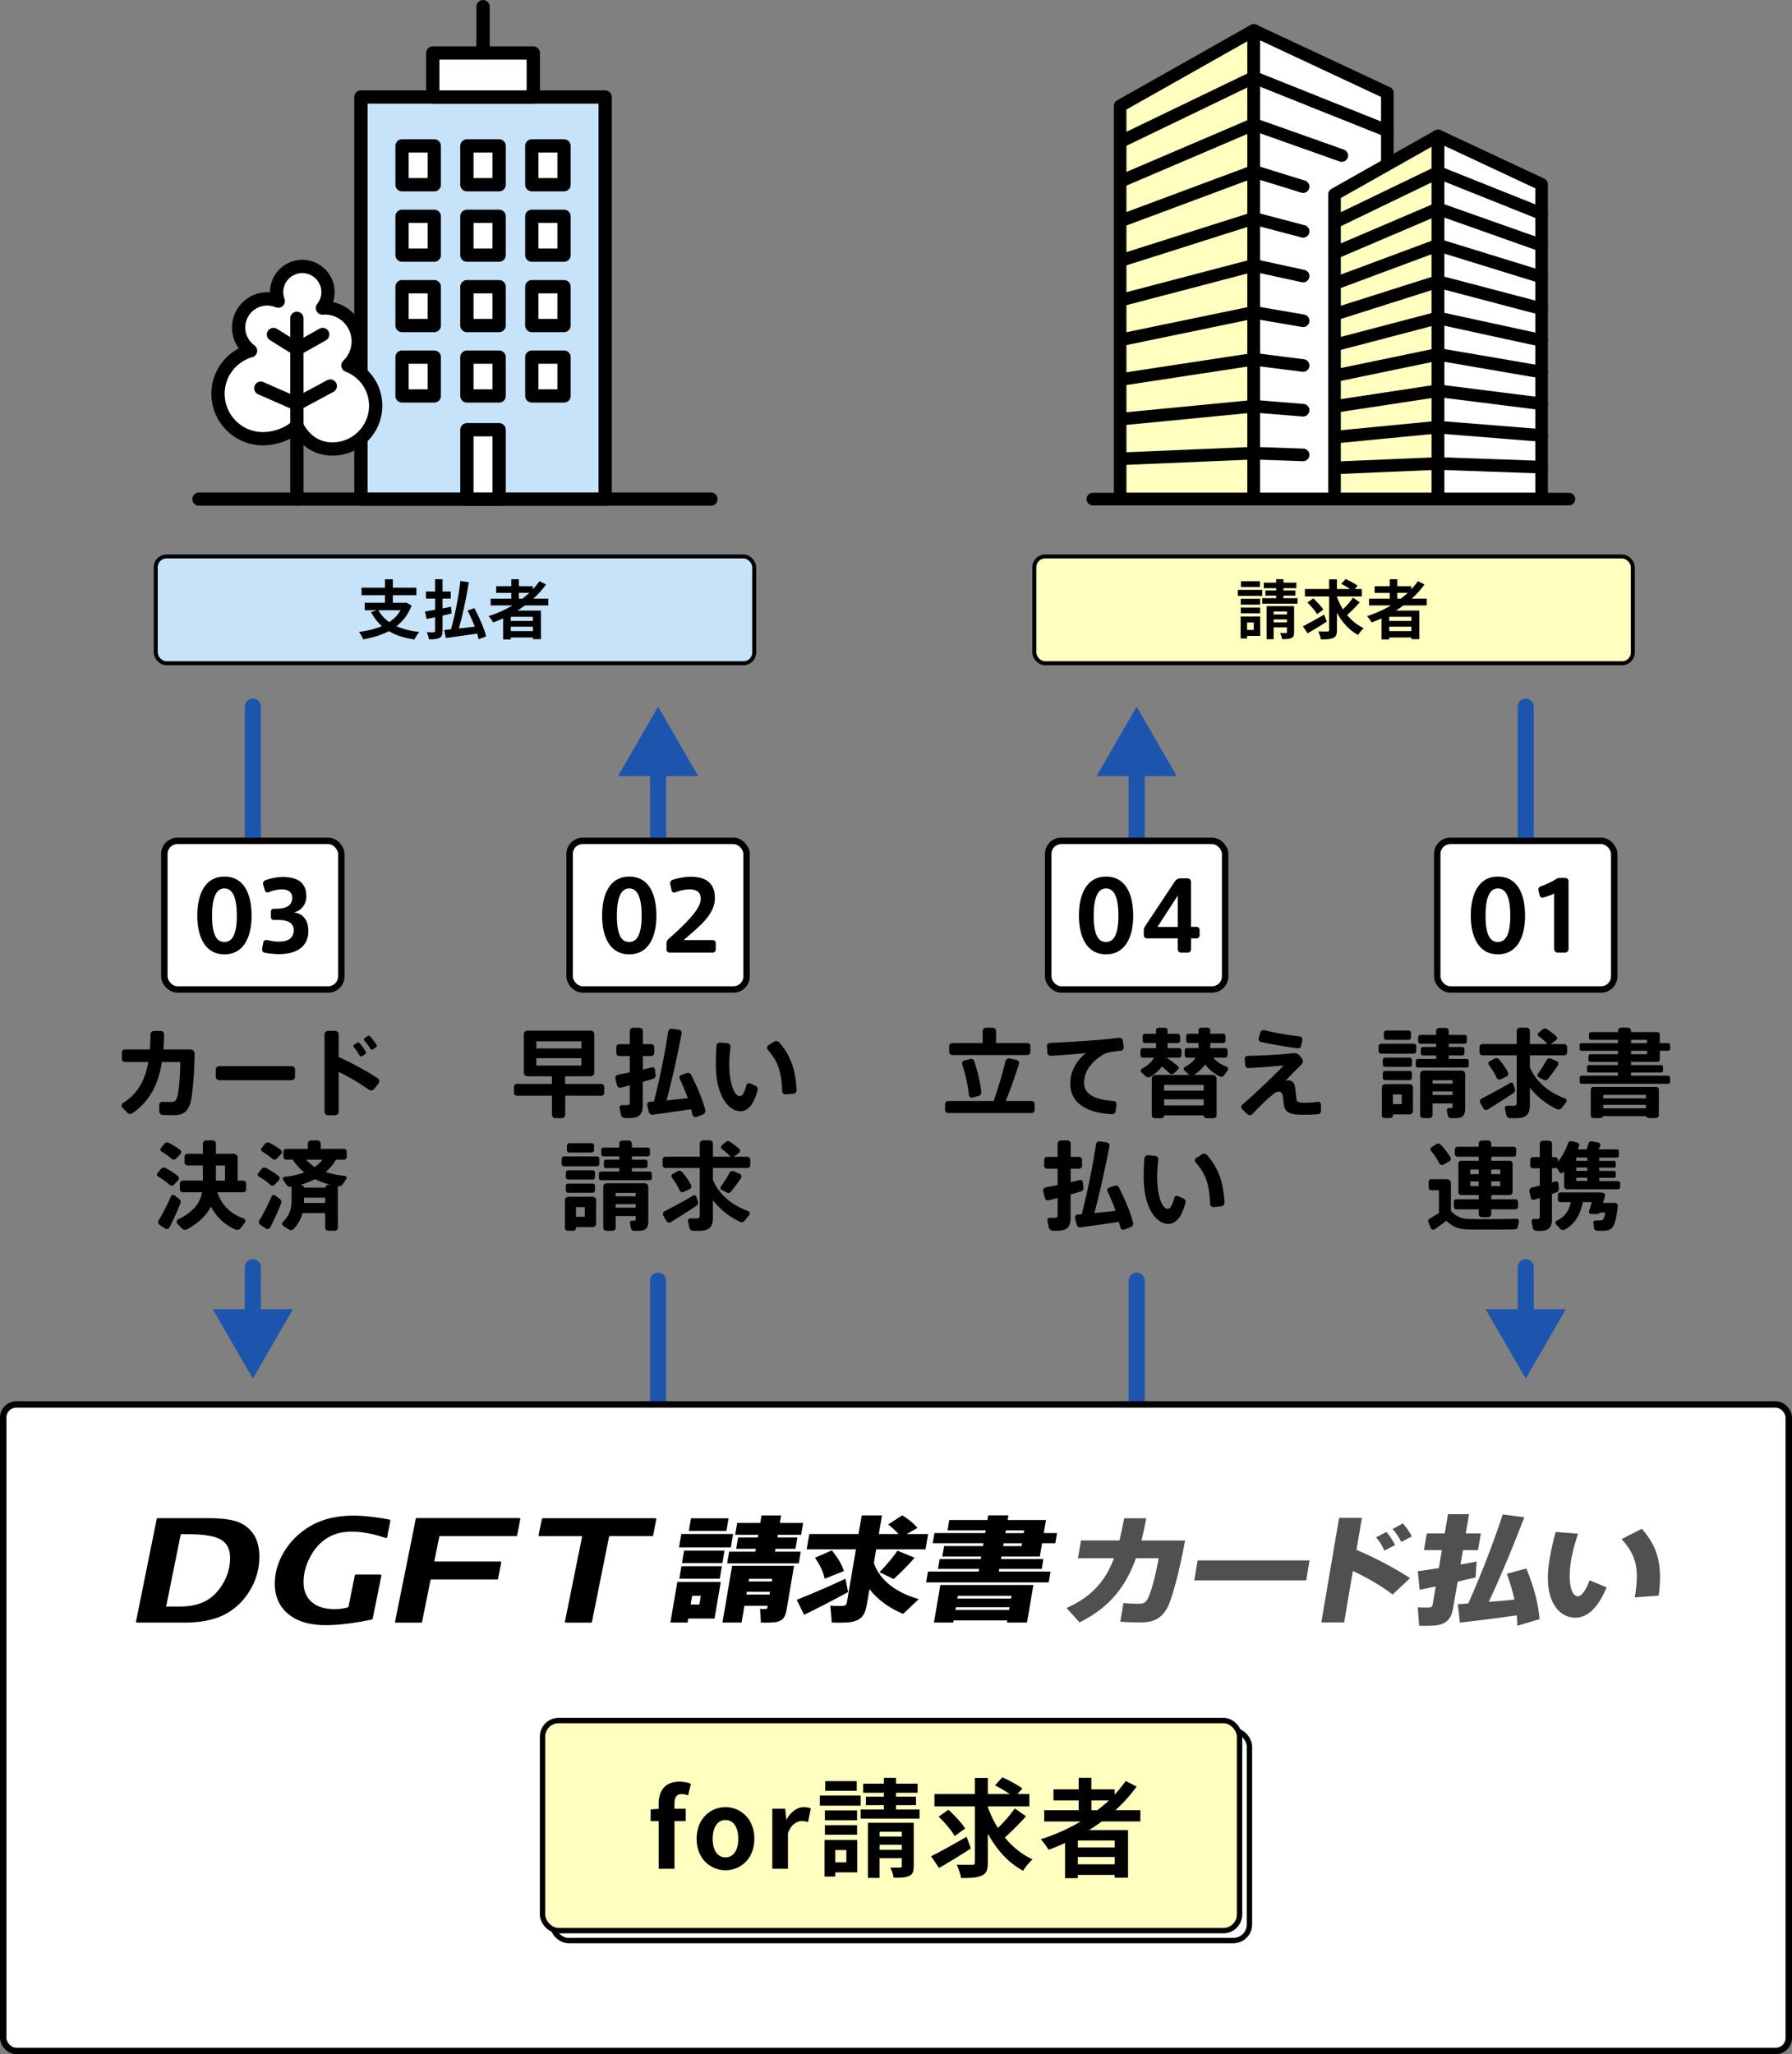 <svg id="_レイヤー_2" data-name="レイヤー 2" xmlns="http://www.w3.org/2000/svg" viewBox="0 0 450.86 516.74"><rect x="0" y="0" width="450.86" height="516.74" fill="#808080" stroke="none"/><defs><style>.cls-1,.cls-10,.cls-2,.cls-3,.cls-4,.cls-9{stroke:#000}.cls-1,.cls-10,.cls-12,.cls-2,.cls-3,.cls-4,.cls-9{stroke-linecap:round}.cls-1,.cls-10,.cls-2,.cls-3,.cls-4,.cls-9{stroke-linejoin:round}.cls-1,.cls-12,.cls-4{fill:none}.cls-1,.cls-10{stroke-width:3.34px}.cls-2,.cls-3,.cls-4{stroke-width:3.17px}.cls-10,.cls-2,.cls-9{fill:#fff}.cls-3{fill:#ffffc0}.cls-13{fill:#1d55ae}.cls-12{stroke-miterlimit:10;stroke:#1d55ae;stroke-width:4.05px}.cls-9{stroke-width:1.62px}</style></defs><g id="_要素" data-name="要素"><rect x="260.23" y="139.98" width="150.58" height="26.86" rx="2.7" ry="2.7" style="stroke-miterlimit:10;fill:#ffffc0;stroke:#000"/><path d="M317.58 149.9h-6.15v-1.52h6.15v1.52Zm-.52 10.07h-3.3v.63h-1.62v-5.52h4.92v4.89Zm-.02-7.87h-4.86v-1.47h4.86v1.47Zm-4.86.74h4.86v1.44h-4.86v-1.44Zm4.81-5.18h-4.76v-1.46h4.76v1.46Zm-3.24 8.94v1.86h1.67v-1.86h-1.67Zm12.71-6.12v1.38h-8.89v-1.38h3.51v-.65h-2.72v-1.3h2.72v-.58h-3.12v-1.38h3.12v-.87h1.83v.87h3.25v1.38h-3.25v.58h3.01v1.3h-3.01v.65h3.54Zm-.87 8.55c0 .81-.15 1.23-.7 1.47-.53.26-1.29.28-2.33.28-.06-.47-.29-1.12-.5-1.54.6.02 1.26.02 1.47 0 .21 0 .26-.06.26-.24v-1.18h-3.35v2.98h-1.76v-8.32h6.91v6.56Zm-5.15-5.2v.73h3.35v-.73h-3.35Zm3.35 2.74v-.76h-3.35v.76h3.35Zm10.02-.21c-1.6 1.04-3.4 2.14-4.81 2.95l-1.2-1.76c1.34-.66 3.43-1.83 5.36-2.95l.65 1.76Zm8.31-4.86a37.24 37.24 0 0 1-3.19 3.21c1.15 1.41 2.56 2.56 4.19 3.3-.47.39-1.1 1.17-1.42 1.72-2.27-1.21-4.02-3.19-5.33-5.6v4.34c0 1.13-.21 1.67-.89 1.98-.68.34-1.72.4-3.16.39-.08-.55-.37-1.46-.66-2.02.99.05 2.01.03 2.33.03s.42-.1.42-.39v-8.43h-6.1v-1.86h6.1v-2.43h1.96v2.43h3.3c-.66-.45-1.54-.96-2.23-1.31l1.12-1.21c.97.45 2.33 1.17 3.01 1.68l-.74.84h1.8v1.86h-6.25v.16c.39 1.08.91 2.12 1.5 3.09.91-.87 1.91-2.01 2.54-2.95l1.7 1.18Zm-10.75 3c-.45-.81-1.54-2.07-2.43-2.93l1.47-1.04c.91.83 2.02 1.99 2.53 2.83l-1.57 1.13Zm21.76-2.21c-.63.45-1.25.87-1.91 1.3h5.88v7.19h-2.01v-.42h-5.57v.49h-1.93v-5.29c-.81.36-1.65.71-2.48 1.02-.24-.42-.81-1.2-1.18-1.59 2.12-.66 4.16-1.59 6.02-2.69h-5.5v-1.7h5.2v-1.47h-3.8v-1.67h3.8v-1.75h1.91v1.75h3.51v.79c.62-.66 1.17-1.34 1.67-2.06l1.65.84c-.92 1.28-2.01 2.48-3.19 3.56h3.76v1.7h-5.83Zm1.96 2.87h-5.57v1.04h5.57v-1.04Zm0 3.59v-1.1h-5.57v1.1h5.57Zm-3.53-8.16h.89c.62-.47 1.2-.96 1.75-1.47h-2.64v1.47Z"/><path class="cls-12" d="M285.98 227.09v-34.81"/><path class="cls-13" d="m296.07 195.24-10.09-17.48-10.09 17.48h20.18z"/><path class="cls-12" d="M285.98 371.64v-49.48"/><path d="M260.31 277.71v1.53c0 .41-.34.75-.75.75h-21.01c-.41 0-.78-.34-.78-.75v-1.53c0-.41.36-.75.78-.75h11.44c1.21-3.45 2.33-7.21 2.99-10.03.12-.49.56-.78 1.04-.68l1.72.39c.46.1.75.58.61 1.04-.88 2.79-2.04 6.12-3.3 9.28h6.51c.41 0 .75.34.75.75Zm-21.5-13.07v-1.51c0-.41.34-.75.75-.75h7.68v-3.01c0-.46.36-.85.83-.85h1.68c.46 0 .85.39.85.85v3.01h7.89c.41 0 .75.34.75.75v1.51c0 .41-.34.75-.75.75h-18.92c-.41 0-.75-.34-.75-.75Zm6.29 2.28c.92 2.7 1.53 5.49 1.8 7.77.05.46-.22.87-.68 1l-1.58.41c-.41.1-.83-.17-.87-.61-.24-2.33-.83-5.17-1.68-7.75-.12-.39.1-.83.51-.95l1.51-.41c.41-.12.85.12 1 .53Zm36.85-2.6c-1.09.1-2.4.29-3.08.44-.44.1-1.41.53-1.82.83-2.79 1.87-4.3 4.18-4.3 6.83 0 2.48 2.04 4.15 7.43 4.54.46.02.78.44.73.9l-.22 1.65c-.05.46-.46.8-.92.78-6.68-.39-10.49-2.96-10.49-7.73 0-2.94 1.41-5.59 3.91-7.65-2.21.22-5.93.51-8.79.68a.836.836 0 0 1-.88-.78l-.12-1.63a.8.8 0 0 1 .75-.83c3.5-.15 9.18-.51 11.54-.7 1.85-.15 4.08-.39 5.85-.58.49-.05.9.27.97.75l.22 1.55c.05.49-.29.9-.78.95Zm7.48 6.54c-.36.24-.87.17-1.19-.12l-1.09-1.02c-.27-.24-.19-.7.12-.87 1.6-.85 2.53-1.77 3.06-2.79h-2.77c-.34 0-.61-.27-.61-.61v-1.19c0-.34.27-.61.61-.61h3.3v-1.26h-2.75c-.32 0-.61-.27-.61-.58v-1.19c0-.32.29-.58.61-.58h2.75v-.9c0-.34.34-.61.73-.61h1.46c.39 0 .7.27.7.61v.9h2.55c.32 0 .61.27.61.58v1.19c0 .32-.29.58-.61.58h-2.55v1.26h2.89c.34 0 .61.27.61.61v1.19c0 .34-.27.61-.61.61h-3.13c1.09.75 2.04 1.43 2.84 2.11.29.24.27.68 0 .92l-1.04.92c-.29.27-.75.24-1.04-.02-.58-.56-1.21-1.12-1.94-1.7-.66.9-1.6 1.77-2.89 2.58Zm19.46-1.63-.9 1.24c-.27.36-.73.49-1.12.29-1.43-.7-2.7-1.7-3.67-3.01-.63.95-1.53 1.82-2.82 2.65h4.76c.51 0 .95.44.95.95v9.26c0 .36-.39.68-.83.68h-1.63c-.44 0-.8-.32-.8-.68v-.05h-9.94v.07c0 .36-.34.66-.78.66h-1.55c-.44 0-.78-.29-.78-.66v-9.28c0-.51.41-.95.92-.95h8.53l-1.24-1.12c-.27-.24-.22-.7.12-.87 1.34-.73 2.16-1.51 2.7-2.36h-2.16c-.34 0-.58-.27-.58-.61v-1.19c0-.34.24-.61.58-.61h2.89v-1.26h-2.53c-.32 0-.58-.27-.58-.58v-1.19c0-.32.27-.58.58-.58h2.53v-.9c0-.34.34-.61.75-.61h1.46c.41 0 .75.27.75.61v.9h3.25c.32 0 .58.27.58.58v1.19c0 .32-.27.58-.58.58h-3.25v.92c0 .12-.02.22-.02.34h3.76c.34 0 .61.27.61.61v1.19c0 .34-.27.61-.61.61h-2.99c.85 1.04 2.06 1.8 3.35 2.28.36.12.49.58.27.9Zm-6.05 3.67h-9.94v1.46h9.94v-1.46Zm0 5.17v-1.53h-9.94v1.53h9.94Zm29.51-.24v1.63c0 .44-.34.8-.78.83-1.34.1-2.6.12-3.91.12-3.01 0-4.23-.56-4.57-2.16-.15-.7-.22-1.77-.39-2.75-.1-.58-.51-.9-.85-.9-.46 0-.9.17-1.51.63l-1.29 1.09c-.9.83-2.72 2.65-3.98 3.94-.34.34-.9.34-1.24 0l-1.29-1.21a.783.783 0 0 1 .02-1.17c3.28-2.79 8.31-7.65 10.4-9.86-2.19.19-5.64.51-8.82.66-.44.02-.8-.29-.83-.73l-.15-1.55c-.02-.41.32-.8.73-.8 3.4-.05 8.45-.32 11.51-.68.63-.07 1.24.19 1.63.68l.54.66c.36.44.32 1.09-.1 1.48-1.38 1.34-2.84 2.89-4.03 4.13.19-.07.46-.1.66-.1.75 0 1.38.34 1.63 1.26.19.75.29 2.02.39 2.99.12 1.31.44 1.38 2.48 1.38.85 0 1.9-.07 2.96-.24.41-.07.78.27.78.68Zm-15.67-16.66.44-1.48c.12-.41.56-.68.97-.56 2.43.66 5.9 1.24 8.96 1.6.41.05.68.44.61.85l-.27 1.46c-.07.41-.46.7-.88.66-3.18-.41-6.68-1.02-9.28-1.6-.41-.1-.68-.51-.56-.92Zm-44.75 38.56-2.57.75v5.71c0 2.6-.95 3.4-3.5 3.4h-.97c-.49 0-.92-.34-1.02-.83l-.34-1.63c-.1-.41.24-.83.66-.8.32 0 .66.02.95.02.73 0 .95-.15.95-.7v-4.28l-2.21.56c-.44.12-.9-.15-1-.61l-.41-1.63c-.1-.44.17-.9.63-1l2.99-.58V294h-2.65c-.41 0-.73-.34-.73-.75v-1.51c0-.41.32-.73.73-.73h2.65v-3.3c0-.46.37-.83.83-.83h1.63c.46 0 .83.36.83.83v3.3h2.11c.41 0 .75.32.75.73v1.51c0 .41-.34.75-.75.75h-2.11v3.4l2.31-.56c.36-.1.73.19.75.56l.15 1.41c.05.41-.24.78-.63.9Zm12.56 8.96-1.63.61c-.44.17-.9-.12-1-.56l-.34-1.38c-2.96.46-6.9 1.02-9.62 1.38-.49.07-.9-.24-1.02-.7l-.41-1.63a.74.74 0 0 1 .66-.9l1.04-.07c1.53-6 2.87-12.78 3.57-17.56.07-.49.49-.83.97-.75l1.72.24c.46.07.8.51.7.97-.95 5-2.28 11.1-3.79 16.81l5.34-.56c-.56-1.58-1.24-3.21-2.04-4.91-.17-.36 0-.8.39-.92l1.43-.49c.41-.15.88.07 1.07.46 1.65 3.26 2.84 6.15 3.55 8.82.12.49-.15.97-.61 1.14Zm13.77-6.14c-.95 3.64-2.43 5.32-4.32 5.32-2.87 0-6.19-3.69-6.19-11.81 0-1.43.05-2.99.17-4.66.05-.49.46-.85.95-.8l1.77.15c.49.05.83.49.78.97-.17 1.53-.29 2.96-.29 4.28 0 5.1 1.36 8.09 2.67 8.09.63 0 1.24-1.07 1.65-2.79.1-.39.51-.61.87-.44l1.43.63a.9.9 0 0 1 .51 1.07Zm8.94.92-1.82.17a.867.867 0 0 1-.95-.85c-.12-4.69-1.04-7.51-3.62-10.4a.73.73 0 0 1 .15-1.09l1.43-.92c.41-.27.97-.19 1.29.17 3.04 3.47 4.11 7.07 4.4 11.93.02.51-.36.95-.87 1Z"/><rect class="cls-9" x="263.72" y="211.52" width="44.52" height="37.38" rx="3.29" ry="3.29"/><path d="M285.11 230.34c0 5.15-1.85 9.72-6.83 9.72s-6.83-4.57-6.83-9.74 1.82-9.81 6.83-9.81 6.83 4.54 6.83 9.84Zm-3.72-.02c0-5.25-1.38-6.83-3.11-6.83s-3.11 1.58-3.11 6.85 1.36 6.61 3.11 6.61 3.11-1.48 3.11-6.63Zm20.43 3.57v1.43c0 .39-.34.73-.73.73h-1.43v2.75c0 .46-.36.83-.83.83h-1.68c-.46 0-.83-.36-.83-.83v-2.75h-7.75c-.44 0-.8-.36-.8-.8v-1.29c0-.32.1-.61.27-.87l7.58-11.42c.32-.46.8-.73 1.36-.73h1.77c.49 0 .9.39.9.87v11.34h1.43c.39 0 .73.34.73.73Zm-5.49-8.62-5.12 7.9h5.12v-7.9Z"/><path class="cls-12" d="M165.57 227.09v-34.81"/><path class="cls-13" d="m175.67 195.24-10.1-17.48-10.09 17.48h20.19z"/><path class="cls-12" d="M165.57 371.64v-49.48"/><path d="M152.02 273.41v1.48c0 .41-.32.75-.73.75h-9.08v4.79c0 .46-.37.85-.83.85h-1.68c-.46 0-.83-.39-.83-.85v-4.79h-8.82c-.41 0-.75-.34-.75-.75v-1.48c0-.41.34-.75.75-.75h8.82v-1.92h-6.17c-.51 0-.92-.41-.92-.92v-9.64c0-.51.41-.92.92-.92h15.91c.51 0 .92.41.92.92v9.64c0 .51-.41.92-.92.92h-6.41v1.92h9.08c.41 0 .73.34.73.75Zm-17.08-9.67h11.32v-1.8h-11.32v1.8Zm11.32 4.3v-1.85h-11.32v1.85h11.32Zm18.03 3.35-2.57.75v5.71c0 2.6-.95 3.4-3.5 3.4h-.97c-.49 0-.92-.34-1.02-.83l-.34-1.63c-.1-.41.24-.83.66-.8.32 0 .66.02.95.02.73 0 .95-.15.95-.7v-4.28l-2.21.56c-.44.12-.9-.15-1-.61l-.41-1.63c-.1-.44.17-.9.63-1l2.99-.58v-4.11h-2.65c-.41 0-.73-.34-.73-.75v-1.51c0-.41.32-.73.73-.73h2.65v-3.3c0-.46.37-.83.83-.83h1.63c.46 0 .83.36.83.83v3.3h2.11c.41 0 .75.32.75.73v1.51c0 .41-.34.75-.75.75h-2.11v3.4l2.31-.56c.36-.1.73.19.75.56l.15 1.41c.05.41-.24.78-.63.9Zm12.56 8.96-1.63.61c-.44.17-.9-.12-1-.56l-.34-1.38c-2.96.46-6.9 1.02-9.62 1.38-.49.07-.9-.24-1.02-.7l-.41-1.63a.74.74 0 0 1 .66-.9l1.04-.07c1.53-6 2.87-12.78 3.57-17.56.07-.49.49-.83.97-.75l1.72.24c.46.07.8.51.7.97-.95 5-2.28 11.1-3.79 16.81l5.34-.56c-.56-1.58-1.24-3.21-2.04-4.91-.17-.36 0-.8.39-.92l1.43-.49c.41-.15.88.07 1.07.46 1.65 3.26 2.84 6.15 3.55 8.82.12.49-.15.97-.61 1.14Zm13.76-6.14c-.95 3.64-2.43 5.32-4.32 5.32-2.87 0-6.19-3.69-6.19-11.81 0-1.43.05-2.99.17-4.66.05-.49.46-.85.95-.8l1.77.15c.49.05.83.49.78.97-.17 1.53-.29 2.96-.29 4.28 0 5.1 1.36 8.09 2.67 8.09.63 0 1.24-1.07 1.65-2.79.1-.39.51-.61.87-.44l1.43.63a.9.9 0 0 1 .51 1.07Zm8.94.92-1.82.17a.867.867 0 0 1-.95-.85c-.12-4.69-1.04-7.51-3.62-10.4a.73.73 0 0 1 .15-1.09l1.43-.92c.41-.27.97-.19 1.29.17 3.04 3.47 4.11 7.07 4.4 11.93.02.51-.36.95-.87 1Zm-48.75 17.63c0 .34-.29.63-.63.63h-8.23a.64.64 0 0 1-.63-.63v-1.24c0-.34.29-.63.63-.63h8.23c.34 0 .63.29.63.63v1.24Zm-.83 9.16v5.88c0 .49-.36.87-.85.87h-4.2v.34c0 .32-.32.58-.7.58h-1.38c-.39 0-.7-.27-.7-.58v-7.09c0-.49.39-.87.87-.87h6.12c.49 0 .85.39.85.87Zm-7.6-5.78v-1.17c0-.32.27-.58.58-.58h6.17c.32 0 .58.27.58.58v1.17c0 .32-.27.58-.58.58h-6.17c-.32 0-.58-.27-.58-.58Zm0 2.16c0-.32.27-.58.58-.58h6.17c.32 0 .58.27.58.58v1.17c0 .32-.27.58-.58.58h-6.17c-.32 0-.58-.27-.58-.58v-1.17Zm.27-8.96v-1.19c0-.32.27-.58.58-.58h5.66c.32 0 .58.27.58.58v1.19c0 .32-.27.58-.58.58h-5.66c-.32 0-.58-.27-.58-.58Zm4.49 14.31h-2.21v2.43h2.21v-2.43Zm16.88-8.41v1.12c0 .29-.24.53-.53.53h-12.27c-.29 0-.53-.24-.53-.53v-1.12c0-.29.24-.53.53-.53h4.59v-.87h-3.33c-.29 0-.54-.24-.54-.53v-1.07c0-.29.24-.53.54-.53h3.33v-.83h-3.96c-.32 0-.56-.24-.56-.56v-1.09c0-.32.24-.56.56-.56h3.96v-.97c0-.44.34-.8.78-.8h1.6c.44 0 .8.36.8.8v.97h3.98c.32 0 .56.24.56.56v1.09c0 .32-.24.56-.56.56h-3.98v.83h3.38c.29 0 .56.24.56.53v1.07c0 .29-.27.53-.56.53h-3.38v.87h4.49c.29 0 .53.24.53.53Zm-.9 3.3v8.48c0 2.06-.63 2.6-2.77 2.6h-.85c-.36 0-.68-.29-.75-.66l-.24-1.26c-.07-.32.17-.63.51-.63h.46c.36 0 .46-.07.46-.34v-.83h-5.03v2.92c0 .44-.34.78-.78.78h-1.55c-.44 0-.8-.34-.8-.78v-10.28c0-.51.41-.9.92-.9h9.5a.9.9 0 0 1 .92.9Zm-8.21 1.53v.87h5.03v-.87h-5.03Zm5.03 3.72v-.9h-5.03v.9h5.03Zm28.09-9.98h-8.65v3.01c1.63 3.81 4.93 6.41 8.82 7.82.41.15.56.66.29 1l-1.07 1.38c-.32.41-.85.51-1.31.29-2.6-1.24-4.91-3.04-6.73-5.39v4.25c0 2.65-1 3.45-3.67 3.45h-1.29c-.46 0-.88-.34-.97-.8l-.34-1.58c-.1-.39.22-.78.63-.75.41.02.85.02 1.24.02.85 0 1.09-.15 1.09-.8v-11.9h-8.62c-.39 0-.73-.32-.73-.7v-1.41c0-.39.34-.73.73-.73h8.62v-3.28c0-.46.36-.83.83-.83h1.65c.46 0 .83.36.83.83v3.28h4.57c-.12-.05-.22-.1-.32-.19a14.2 14.2 0 0 0-2.04-1.8.526.526 0 0 1-.02-.83l1.02-.87c.29-.27.73-.29 1.07-.07.92.61 1.7 1.21 2.36 1.82.29.27.27.73-.05.95l-1.21.9-.19.1h3.47c.39 0 .73.34.73.73v1.41c0 .39-.34.7-.73.7Zm-12.75 9.47c-2.02 1.36-4.64 3.01-6.49 4.15-.37.22-.88.12-1.09-.27l-.8-1.38c-.22-.39-.1-.87.29-1.07 1.99-1.02 5.03-2.65 7.26-3.98.29-.17.66-.02.75.29l.41 1.26c.12.36-.02.78-.34 1Zm-4.28-3.84c-.46-1.04-1.12-2.14-1.94-3.23-.22-.29-.15-.7.19-.9l1.26-.7c.36-.19.83-.12 1.09.19.97 1.12 1.72 2.21 2.26 3.26.2.39.05.87-.34 1.07l-1.48.7c-.39.19-.88.02-1.04-.39Zm15.16-4.15c.39.17.53.66.29 1.02-.71 1.07-1.58 2.28-2.53 3.45-.27.32-.68.41-1.04.22l-1.26-.63c-.32-.17-.44-.58-.22-.87.83-1.17 1.6-2.43 2.16-3.45a.86.86 0 0 1 1.12-.39l1.48.66Z"/><rect class="cls-9" x="143.31" y="211.52" width="44.52" height="37.38" rx="3.29" ry="3.29"/><path d="M165.15 230.34c0 5.15-1.85 9.72-6.83 9.72s-6.83-4.57-6.83-9.74 1.82-9.81 6.83-9.81 6.83 4.54 6.83 9.84Zm-3.72-.02c0-5.25-1.38-6.83-3.11-6.83s-3.11 1.58-3.11 6.85 1.36 6.61 3.11 6.61 3.11-1.48 3.11-6.63Zm18.65 6.95v1.58c0 .44-.34.78-.78.78h-10.81c-.44 0-.8-.34-.8-.78v-1.48c0-.46.19-.9.53-1.19 6.83-5.98 8.09-8.48 8.09-10.13s-1.14-2.33-2.72-2.33c-1.24 0-2.55.29-3.69.75a.671.671 0 0 1-.92-.49l-.36-1.58a.92.92 0 0 1 .58-1.07c1.34-.46 3.11-.78 4.64-.78 2.99 0 6.02 1 6.02 5.34s-4.2 7.34-7.85 10.59h7.29c.44 0 .78.34.78.78Z"/><path class="cls-3" d="M281.82 26.63v98.92h33.62V7.65l-33.62 18.98z"/><path class="cls-2" d="M349.05 121.92V23.38L315.44 7.65v117.9h33.62l-.01-3.63z"/><path class="cls-4" d="m281.82 115.42 33.62-1.42 12.42.43m-46.04-8.98 33.62-3.26 12.42 1m-46.04-7.7 33.62-5.12 12.42 1.57m-46.04-6.42 33.62-6.96 12.42 2.13m-46.04-5.14 33.62-8.81 12.42 2.7m-46.04-3.85 33.62-10.67 12.42 3.27m-46.04-2.57 33.62-12.52 12.42 3.84m-46.04-1.29 33.62-14.37 22.15 7.85"/><path class="cls-4" d="m281.82 35.68 33.62-16.21 33.61 13.43"/><path class="cls-3" d="M335.76 48.89v76.66h26.05V34.18l-26.05 14.71z"/><path class="cls-2" d="M361.81 34.18v91.37h26.05V46.37l-26.05-12.19z"/><path class="cls-4" d="m335.76 117.7 26.05-1.11 26.05.92m-52.1-7.54 26.05-2.52 26.05 2.09m-52.1-7.29 26.05-3.96 26.05 3.28m-52.1-7.04 26.05-5.4 26.05 4.47m-52.1-6.8 26.05-6.83 26.05 5.66m-52.1-6.55 26.05-8.27 26.05 6.85m-52.1-6.31 26.05-9.7 26.05 8.04"/><path class="cls-4" d="m335.76 63.63 26.05-11.13 26.05 9.22"/><path class="cls-4" d="m335.76 55.91 26.05-12.57 26.05 10.41m-112.91 71.8h119.78"/><rect x="39.18" y="139.98" width="150.58" height="26.86" rx="2.7" ry="2.7" style="fill:#c6e3f9;stroke-miterlimit:10;stroke:#000"/><path d="M103.55 152.31c-.81 2.22-2.14 3.92-3.8 5.21 1.6.73 3.51 1.21 5.75 1.46-.4.45-.96 1.31-1.23 1.88-2.57-.37-4.71-1.05-6.44-2.09-1.89 1-4.1 1.65-6.46 2.06-.18-.52-.68-1.42-1.05-1.86 2.12-.28 4.08-.74 5.75-1.47-1.08-.96-1.97-2.12-2.72-3.5l1.42-.49h-3v-1.89h5.08v-1.88h-5.89v-1.91h5.89v-2.1h1.99v2.1h5.92v1.91h-5.92v1.88h3.03l.34-.06 1.34.76Zm-8.34 1.2c.65 1.18 1.55 2.17 2.72 2.98 1.18-.78 2.15-1.75 2.85-2.98h-5.57Zm16.13 1.33v3.87c0 .99-.19 1.46-.76 1.76-.57.29-1.42.36-2.66.36-.06-.5-.31-1.3-.55-1.81.73.03 1.52.03 1.75.03.24-.02.34-.1.34-.36v-3.43c-.76.16-1.47.32-2.12.45l-.41-1.89c.71-.1 1.57-.26 2.53-.42v-2.83h-2.28v-1.78h2.28v-3.08h1.88v3.08h2.07v1.78h-2.07v2.48c.71-.15 1.42-.28 2.14-.42l.13 1.7-2.27.52Zm9.07 5.97c-.08-.42-.21-.91-.36-1.42-2.8.42-5.73.79-7.87 1.1l-.42-2.01c.5-.05 1.07-.1 1.7-.16.96-3.37 1.94-8.27 2.38-12.19l2.1.34c-.6 3.89-1.55 8.35-2.49 11.62 1.28-.13 2.64-.29 4-.45-.52-1.38-1.17-2.82-1.8-4.06l1.7-.6c1.23 2.27 2.51 5.2 2.96 7.12l-1.91.71Zm11.71-8.52c-.63.45-1.25.87-1.91 1.3h5.88v7.19h-2.01v-.42h-5.57v.49h-1.93v-5.29c-.81.36-1.65.71-2.48 1.02-.24-.42-.81-1.2-1.18-1.59 2.12-.66 4.16-1.59 6.02-2.69h-5.5v-1.7h5.2v-1.47h-3.8v-1.67h3.8v-1.75h1.91v1.75h3.51v.79c.62-.66 1.17-1.34 1.67-2.06l1.65.84c-.92 1.28-2.01 2.48-3.19 3.56h3.76v1.7h-5.83Zm1.96 2.87h-5.57v1.04h5.57v-1.04Zm0 3.59v-1.1h-5.57v1.1h5.57Zm-3.53-8.16h.89c.62-.47 1.2-.96 1.75-1.47h-2.64v1.47Z"/><path class="cls-12" d="M383.87 318.78v13.51"/><path class="cls-13" d="m373.77 329.33 10.1 17.48 10.09-17.48h-20.19z"/><path class="cls-12" d="M383.87 226.66v-48.9"/><path d="M356.33 264.42c0 .34-.29.63-.63.63h-8.23a.64.64 0 0 1-.63-.63v-1.24c0-.34.29-.63.63-.63h8.23c.34 0 .63.29.63.63v1.24Zm-.83 9.16v5.88c0 .49-.36.87-.85.87h-4.2v.34c0 .32-.32.58-.7.58h-1.38c-.39 0-.7-.27-.7-.58v-7.09c0-.49.39-.87.87-.87h6.12c.49 0 .85.39.85.87Zm-7.6-5.78v-1.17c0-.32.27-.58.58-.58h6.17c.32 0 .58.27.58.58v1.17c0 .32-.27.58-.58.58h-6.17c-.32 0-.58-.27-.58-.58Zm0 2.16c0-.32.27-.58.58-.58h6.17c.32 0 .58.27.58.58v1.17c0 .32-.27.58-.58.58h-6.17c-.32 0-.58-.27-.58-.58v-1.17Zm.27-8.96v-1.19c0-.32.27-.58.58-.58h5.66c.32 0 .58.27.58.58V261c0 .32-.27.58-.58.58h-5.66c-.32 0-.58-.27-.58-.58Zm4.49 14.31h-2.21v2.43h2.21v-2.43Zm16.88-8.41v1.12c0 .29-.24.53-.53.53h-12.27c-.29 0-.53-.24-.53-.53v-1.12c0-.29.24-.53.53-.53h4.59v-.87H358c-.29 0-.53-.24-.53-.53v-1.07c0-.29.24-.53.53-.53h3.33v-.83h-3.96c-.32 0-.56-.24-.56-.56v-1.09c0-.32.24-.56.56-.56h3.96v-.97c0-.44.34-.8.78-.8h1.6c.44 0 .8.36.8.8v.97h3.98c.32 0 .56.24.56.56v1.09c0 .32-.24.56-.56.56h-3.98v.83h3.38c.29 0 .56.24.56.53v1.07c0 .29-.27.53-.56.53h-3.38v.87H369c.29 0 .53.24.53.53Zm-.9 3.3v8.48c0 2.06-.63 2.6-2.77 2.6h-.85c-.36 0-.68-.29-.75-.66l-.24-1.26c-.07-.32.17-.63.51-.63h.46c.37 0 .46-.07.46-.34v-.83h-5.03v2.92c0 .44-.34.78-.78.78h-1.55c-.44 0-.8-.34-.8-.78V270.2c0-.51.41-.9.92-.9h9.5a.9.9 0 0 1 .92.9Zm-8.21 1.53v.87h5.03v-.87h-5.03Zm5.03 3.72v-.9h-5.03v.9h5.03Zm28.1-9.98h-8.65v3.01c1.63 3.81 4.93 6.41 8.82 7.82.41.15.56.66.29 1l-1.07 1.38c-.32.41-.85.51-1.31.29-2.6-1.24-4.91-3.04-6.73-5.39v4.25c0 2.65-1 3.45-3.67 3.45h-1.29c-.46 0-.88-.34-.97-.8l-.34-1.58c-.1-.39.22-.78.63-.75.41.02.85.02 1.24.02.85 0 1.09-.15 1.09-.8v-11.9h-8.62c-.39 0-.73-.32-.73-.7v-1.41c0-.39.34-.73.73-.73h8.62v-3.28c0-.46.36-.83.83-.83h1.65c.46 0 .83.36.83.83v3.28h4.57c-.12-.05-.22-.1-.32-.19a14.2 14.2 0 0 0-2.04-1.8.526.526 0 0 1-.02-.83l1.02-.87c.29-.27.73-.29 1.07-.07.92.61 1.7 1.21 2.36 1.82.29.27.27.73-.05.95l-1.21.9-.2.1h3.47c.39 0 .73.34.73.73v1.41c0 .39-.34.7-.73.7Zm-12.75 9.47c-2.02 1.36-4.64 3.01-6.49 4.15-.36.22-.88.12-1.09-.27l-.8-1.38c-.22-.39-.1-.87.29-1.07 1.99-1.02 5.03-2.65 7.26-3.98.29-.17.66-.02.75.29l.41 1.26c.12.36-.02.78-.34 1Zm-4.28-3.84c-.46-1.04-1.12-2.14-1.94-3.23-.22-.29-.15-.7.19-.9l1.26-.7c.36-.19.83-.12 1.09.19.97 1.12 1.72 2.21 2.26 3.26.19.39.05.87-.34 1.07l-1.48.7c-.39.19-.88.02-1.04-.39Zm15.16-4.15c.39.17.54.66.29 1.02-.71 1.07-1.58 2.28-2.53 3.45-.27.32-.68.41-1.04.22l-1.26-.63c-.32-.17-.44-.58-.22-.87.83-1.17 1.6-2.43 2.16-3.45a.86.86 0 0 1 1.12-.39l1.48.66Zm18.67.19v.78h7.6c.27 0 .46.22.46.49v.92c0 .27-.19.46-.46.46h-7.6v.8h9.3a.5.5 0 0 1 .51.51v1.02a.5.5 0 0 1-.51.51h-21.72a.5.5 0 0 1-.51-.51v-1.02a.5.5 0 0 1 .51-.51h9.13v-.8h-7.34c-.27 0-.46-.19-.46-.46v-.92c0-.27.2-.49.46-.49h7.34v-.78h-6.92a.49.49 0 0 1-.49-.49v-.97c0-.27.22-.49.49-.49h6.92v-.87h-9.16c-.27 0-.49-.19-.49-.46v-.97c0-.27.22-.49.49-.49h9.16v-.83h-6.78a.49.49 0 0 1-.49-.49v-.97c0-.27.22-.49.49-.49h6.78v-.29c0-.46.36-.83.83-.83h1.63c.46 0 .83.36.83.83v.29h6.63c.34 0 .61.29.61.63v2.14h2.09c.27 0 .49.22.49.49v.97c0 .27-.22.46-.49.46h-2.09v2.21c0 .34-.27.61-.61.61h-6.63Zm7 6.92v6.51c0 .36-.39.68-.83.68h-1.6c-.36 0-.7-.19-.8-.49h-10.79c-.07.29-.39.49-.75.49h-1.58c-.44 0-.78-.29-.78-.66v-6.53c0-.36.29-.66.66-.66h15.81c.36 0 .66.29.66.66Zm-13.99 1.36v.87h10.74v-.87h-10.74Zm10.74 3.38v-.87h-10.74v.87h10.74Zm-3.74-16.4h4.01v-.83h-4.01v.83Zm0 2.79h4.01v-.87h-4.01v.87Zm-28.22 42.05-.27 1.34c-.07.39-.41.66-.8.66-3.23.07-8.96.1-11.76.02-2.28-.07-3.77-.56-5.44-2.19-1.04.85-1.99 1.53-2.92 2.16-.34.22-.8.1-.95-.27l-.61-1.41c-.17-.39-.02-.87.36-1.07.73-.39 1.51-.85 2.28-1.36v-5.71h-1.92c-.39 0-.68-.29-.68-.68v-1.41c0-.39.29-.7.68-.7h3.89c.58 0 1.04.46 1.04 1.04v6.97c1.46 1.53 2.84 1.97 4.71 2.02 2.55.07 8.43.05 11.81-.07.34-.02.63.32.56.66Zm-22.11-17.78a.62.62 0 0 1 .17-.92l1.21-.75c.36-.22.8-.15 1.09.17 1 1.09 1.77 2.11 2.38 3.11.22.39.1.87-.29 1.09l-1.41.8c-.39.22-.87.05-1.07-.34-.51-1.02-1.21-2.09-2.09-3.16Zm5.73 14.11v-1.26c0-.34.29-.63.63-.63h5.64v-1.07h-4.42c-.39 0-.7-.34-.7-.73v-7.19c0-.39.32-.7.7-.7h4.42v-1.02h-5.37a.64.64 0 0 1-.63-.63v-1.24c0-.34.29-.63.63-.63h5.37v-.78c0-.44.34-.8.78-.8h1.58c.44 0 .8.36.8.8v.78h5.66c.34 0 .61.29.61.63v1.24c0 .34-.27.63-.61.63h-5.66v1.02h4.66c.39 0 .7.32.7.7v7.19c0 .39-.32.73-.7.73h-4.66v1.07h6.1c.34 0 .63.29.63.63v1.26c0 .34-.29.63-.63.63h-6.1v1.19c0 .44-.37.8-.8.8h-1.58c-.44 0-.78-.36-.78-.8v-1.19h-5.64a.64.64 0 0 1-.63-.63Zm4.15-8.21h2.11v-1.17h-2.11v1.17Zm2.11 3.01v-1.19h-2.11v1.19h2.11Zm3.16-3.01h2.26v-1.17h-2.26v1.17Zm0 3.01h2.26v-1.19h-2.26v1.19Zm32.43-.77v1.04a.5.5 0 0 1-.51.51h-12.9c-.36 0-.68-.32-.68-.68v-3.86l-.29.34c-.24.27-.66.22-.85-.07l-.75-1.17c-.12.1-.24.15-.41.15h-.75v3.57l.9-.24c.34-.1.68.15.7.49l.12 1.34c.02.39-.2.78-.56.9l-1.17.41v6.19c0 2.36-.85 3.11-3.16 3.11-.24 0-.51-.02-.75-.02-.44 0-.83-.32-.92-.75l-.29-1.51c-.07-.39.22-.73.61-.73.22 0 .46.02.66.02.58 0 .78-.12.78-.58v-4.71l-1.36.44c-.41.12-.85-.12-.92-.53l-.32-1.58c-.1-.44.17-.87.61-.97l1.99-.46v-4.37h-1.7c-.39 0-.7-.32-.7-.7v-1.41c0-.39.32-.7.7-.7h1.7v-3.35c0-.41.36-.78.78-.78h1.53c.41 0 .78.36.78.78v3.35h.75c.39 0 .71.32.71.7v.49c1.12-1.41 1.99-2.99 2.55-4.66.12-.39.53-.63.92-.53l1.41.34c.36.1.58.49.46.85l-.34.87h2.24l.44-1.41c.12-.44.54-.7.97-.61l1.58.32c.39.07.58.53.41.9l-.39.8h4.59a.5.5 0 0 1 .51.51v1.04a.5.5 0 0 1-.51.51h-4.42v.83h3.74c.24 0 .41.19.41.44v.85c0 .24-.17.41-.41.41h-3.74v.83h3.74c.24 0 .41.19.41.44v.85c0 .24-.17.44-.41.44h-3.74v.83h4.76c.29 0 .51.24.51.53Zm-.61 5.81c-.61 5.64-1.38 6.19-3.93 6.19h-1.26c-.39 0-.7-.29-.75-.66l-.19-1.31c-.05-.34.19-.61.53-.61h1.19c.58 0 .97-.12 1.29-1.99h-1.36c-.17.24-.49.39-.8.39l-1.43-.05c-.36 0-.58-.36-.49-.7l.68-2.28h-2.26c-.56 2.87-1.7 5.3-4.47 6.9-.39.22-.88.17-1.19-.17l-1.07-1.14a.566.566 0 0 1 .17-.9c2.19-1.07 3.13-2.75 3.57-4.69h-2.67c-.34 0-.61-.27-.61-.61v-1.21c0-.34.27-.61.61-.61h9.81l.85.07c.41.05.7.46.58.87l-.49 1.68h2.96c.44 0 .78.39.73.83Zm-7.65-12.24h-2.77v.83h2.77v-.83Zm0 2.53h-2.77v.83h2.77v-.83Zm0 2.55h-2.77v.83h2.77v-.83Z"/><rect class="cls-9" x="361.61" y="211.52" width="44.52" height="37.38" rx="3.29" ry="3.29"/><path d="M383.7 230.34c0 5.15-1.85 9.72-6.83 9.72s-6.83-4.57-6.83-9.74 1.82-9.81 6.83-9.81 6.83 4.54 6.83 9.84Zm-3.72-.02c0-5.25-1.38-6.83-3.11-6.83s-3.11 1.58-3.11 6.85 1.36 6.61 3.11 6.61 3.11-1.48 3.11-6.63Zm14.66-8.67v17.08c0 .51-.39.9-.9.9h-1.82c-.51 0-.9-.39-.9-.9v-13.94c-.73.34-1.72.7-2.79 1-.36.1-.78-.15-.85-.51l-.32-1.38c-.1-.39.15-.78.53-.92 1.29-.46 2.84-1.12 3.91-1.85.27-.19.58-.29.92-.29h1.38c.46 0 .83.36.83.83Z"/><path style="fill:#c6e3f9;stroke-width:3.34px;stroke-linejoin:round;stroke-linecap:round;stroke:#000" d="M90.81 24.4v101.15h61.44V24.4H90.81z"/><path class="cls-10" d="M117.47 108.1h8.11v17.45h-8.11z"/><path class="cls-1" d="M50.06 125.55h128.81"/><path class="cls-10" d="M54.86 99.07c0 6.23 5.05 11.29 11.29 11.29 3.07 0 6.51-1.23 8.54-3.22 1.82 3.45 4.79 5.8 8.96 5.8 6 0 10.87-4.87 10.87-10.87 0-4.63-2.89-8.57-6.97-10.14a8.41 8.41 0 0 0-5.83-14.47c-.2 0-.4.02-.6.03.87-1.1 1.4-2.49 1.4-4 0-3.57-2.89-6.46-6.46-6.46a6.457 6.457 0 0 0-6.05 8.72 7.1 7.1 0 0 0-2.77-.56c-3.97 0-7.2 3.22-7.2 7.2 0 2.41 1.19 4.53 3 5.84-4.73 1.35-8.19 5.69-8.19 10.85Z"/><path class="cls-1" d="m74.68 101.63 8.42-4.52m-8.41 28.44V80.07m-5.89 4.07 5.89 3.67 6.5-3.67m-6.51 17.49-9.07-3.98"/><path class="cls-10" d="M108.88 13.33h25.29V24.4h-25.29z"/><path class="cls-1" d="M121.53 13.33V1.67"/><path class="cls-10" d="M101.15 54.41h8.11v9.77h-8.11zm16.32 0h8.11v9.77h-8.11zm16.33 0h8.11v9.77h-8.11zm-32.65 17.71h8.11v9.77h-8.11zm16.32 0h8.11v9.77h-8.11zm16.33 0h8.11v9.77h-8.11zm-32.65 17.71h8.11v9.77h-8.11zm16.32 0h8.11v9.77h-8.11zm16.33 0h8.11v9.77h-8.11zM101.15 36.7h8.11v9.77h-8.11zm16.32 0h8.11v9.77h-8.11zm16.33 0h8.11v9.77h-8.11z"/><rect class="cls-9" x=".81" y="353.29" width="449.24" height="162.64" rx="3.29" ry="3.29"/><path d="M174.73 397.93h6.61l-1.57 9.22h-6.61l-.17 1h-4.32l1.74-10.22h4.32Zm9.71-12.05-.57 3.38h-13.03l.57-3.38h13.03Zm-2.82 8.1-.53 3.15h-10.18l.53-3.15h10.18Zm.67-3.92-.53 3.15h-10.18l.54-3.15h10.18Zm1.02-8.13-.54 3.18h-9.46l.54-3.18h9.46Zm-7.35 21.69.37-2.2h-2.19l-.37 2.2h2.19Zm11.34.32-.72 4.21h-4.81l2.43-14.28h15.58l-1.91 11.25c-.29 1.72-1 2.63-2.66 2.92-.84.14-2.52.17-3.78.11l-.2-3.43c.51.06 1.17.06 1.4.03.26 0 .38-.11.41-.32l.08-.49h-5.83Zm2.74-13.62.12-.72h-4.94l.49-2.86h4.94l.11-.66h-5.8l.51-2.98h5.8l.32-1.89h4.94l-.32 1.89h5.86l-.51 2.98h-5.86l-.11.66h5.04l-.49 2.86h-5.04l-.12.72h6.48l-.5 2.95h-18.01l.5-2.95h6.58Zm3.57 10.79.12-.69h-5.83l-.12.69h5.83Zm.56-3.29.11-.66h-5.83l-.11.66h5.83Zm18.54-.69.67 3.35c-3.36 1.86-8.2 4.35-11.06 5.72l-1.88-3.75c2.95-1.17 8.56-3.55 12.27-5.32Zm18.45 5.12-3.94 3.72c-3.4-1.4-6.32-3.49-8.47-6.21l-.7 4.09c-.42 2.49-1.5 3.84-4.15 4.21-1.01.14-3.17.14-4.63.09l-.36-4.26c1.13.12 2.63.12 3.23.06.59-.03.83-.29.93-.83l2.28-13.39h-12.38l.65-3.84H216l.8-4.69h5.11l-.8 4.69h4.94c-.68-.8-1.53-1.6-2.6-2.4l3.57-2.32c1.65 1.06 2.92 2.09 3.81 3.18l-2.72 1.54h5.4l-.65 3.84h-12.41l-.59 3.46c1.56 4.52 5.95 7.58 11.29 9.07ZM209.28 390c1.52 1.86 2.54 3.55 3.04 5.21l-4.84 1.92c-.34-1.69-1.15-3.46-2.44-5.27l4.25-1.86Zm20.83 1.86c-1.38 1.57-3.25 3.55-5.26 5.35l-3.57-1.72c1.78-1.83 3.52-3.92 4.52-5.41l4.31 1.77Zm16.12 3.47.11-.66h-10.35l.42-2.49h10.35l.11-.63h-9.79l.45-2.63h9.79l.12-.72h-12.77l.43-2.55h12.77l.12-.69h-9.59l.44-2.6h9.59l.2-1.17h5.08l-.2 1.17h9.66l-.56 3.29h3.34l-.43 2.55h-3.34l-.57 3.35h-9.66l-.11.63h10.67l-.42 2.49h-10.67l-.11.66h13l-.46 2.72h-30.84l.46-2.72h12.77Zm-6.31 12.28-.09.54h-4.85l1.61-9.45H260l-1.61 9.45h-5.04l.09-.54h-13.52Zm13.97-2.63.12-.69h-13.52l-.12.69h13.52Zm.49-2.86.12-.69h-13.52l-.12.69h13.52Zm-1.86-13.91-.12.72h4.62l.12-.72h-4.62Zm5.05-2.55.12-.69h-4.62l-.12.69h4.62Z"/><path d="M281.65 387.51c.43-1.73.82-3.61 1.19-5.59h5.57c-.36 1.94-.78 3.79-1.22 5.59h10.97c-1.33 7.41-3.35 15.06-4.55 17.09-1.44 2.42-3.16 3.52-6.72 3.52-1.54 0-3.34-.03-5.03-.18l.8-4.69c1.41.15 3.08.18 4 .18.85 0 1.3-.21 1.77-.75 1.02-1.17 2.42-6.81 3.08-10.7h-5.71c-2.47 6.87-6.43 12.31-14.19 16.13l-3.28-3.61c6.54-2.9 9.87-6.99 11.94-12.52h-9.06l.76-4.48h9.67Zm47.83 5.02-.85 5.02h-28.16l.85-5.02h28.16Zm25.29 4.45-4.39 4.12c-2.84-2.18-6.42-4.24-10-5.92l-2.2 12.94h-5.74l4.47-26.29h5.74l-1.37 8.04c4.59 1.94 9.58 4.54 13.49 7.11Zm-5.95-11.62c.8.93 1.62 2.15 2.17 3.32l-2.7 1.37c-.43-1.08-1.29-2.45-2.07-3.32l2.59-1.37Zm4.12-2.15c.83.93 1.69 2.12 2.28 3.26l-2.67 1.43c-.47-1.05-1.37-2.42-2.18-3.26l2.57-1.43Zm9.06 11.24.77-4.51h-4.51l.72-4.21h4.51l.82-4.84h5.3l-.82 4.84h3.79l-.72 4.21h-3.79l-.61 3.62c1.48-.27 2.85-.51 4.06-.75l-.27 4c-1.36.33-2.92.69-4.52 1.05l-1.13 6.63c-.44 2.6-1.54 4-4.23 4.36-.98.15-2.93.15-4.32.09l-.34-4.63c1.01.09 2.38.09 2.9.06.56-.06.76-.27.84-.75l.77-4.54c-1.49.3-2.9.6-4.04.84l-.47-4.66c1.36-.18 3.26-.48 5.3-.81Zm7.41 8.9c3.47-7.74 6.77-16.49 8.66-22.38l5.45.69c-2.41 6.33-5.56 14.04-8.95 21.3 2.18-.18 4.44-.36 6.45-.57-.43-2.09-1.09-4.24-1.9-6.51l4.91-1.31c1.95 4.78 3.03 8.9 3.31 12.73l-5.58 1.67c-.02-.87-.05-1.73-.14-2.63-4.59.66-10.6 1.43-14.32 1.82l-.51-4.63c.76-.03 1.62-.09 2.63-.18Zm27.62-17.54c-.77 2.3-1.36 4.39-1.69 6.3-1.03 6.04 0 9.44 1.68 9.44.85 0 2.04-1.55 2.91-4.03l4.28 1.79c-2.2 5.32-4.92 7.62-7.86 7.62-4.17 0-8.25-4.33-6.49-14.7.36-2.09.84-4.36 1.54-6.87l5.63.45Zm16.04-1.25c4.42 4.96 5.14 9.8 4.25 16.82l-6.02.45c1.19-7.02.46-10.55-3.32-14.67l5.09-2.6Z" style="fill:#505050"/><path d="M59.72 382.8c-1.6-.59-4.07-.9-7.32-.9H39.67c-.12 0-.22.08-.24.2l-5.21 25.78c-.01.07 0 .15.05.2.05.06.12.09.19.09h11.81c4.27 0 7.76-.71 10.38-2.1 2.62-1.4 4.76-3.48 6.35-6.2 1.59-2.72 2.34-5.68 2.24-8.8-.07-2.18-.61-3.97-1.59-5.33-.98-1.36-2.31-2.35-3.93-2.95Zm-14.25 3.13h1.72c4.01 0 6.82.45 8.35 1.35 1.51.89 2.28 2.29 2.34 4.3.07 2.19-.45 4.33-1.54 6.35-1.1 2.03-2.55 3.59-4.31 4.63-1.77 1.04-4.09 1.57-6.9 1.57H41.8l3.68-18.2ZM98 382.26c-3.47-.66-6.52-1-9.07-1-4.08 0-7.61.82-10.5 2.43-2.89 1.62-5.21 3.82-6.89 6.56-1.68 2.75-2.49 5.65-2.39 8.63.1 3.01 1.28 5.45 3.52 7.24 2.22 1.79 5.34 2.69 9.26 2.69 3.24 0 7.16-.48 11.64-1.42.1-.02.17-.1.19-.19l2.19-10.83c.01-.07 0-.15-.05-.2a.246.246 0 0 0-.19-.09h-6.2c-.12 0-.22.08-.24.2l-1.62 8.02c-1.17.33-2.31.49-3.4.49-2.45 0-4.38-.58-5.74-1.73-1.35-1.14-2.07-2.73-2.13-4.74-.07-2.15.46-4.33 1.56-6.48 1.11-2.15 2.55-3.79 4.3-4.9 1.75-1.1 3.84-1.66 6.23-1.66.78 0 1.58.05 2.38.14.8.09 1.66.24 2.56.44.9.2 2.14.54 3.68 1.01.07.02.14.01.2-.02s.1-.1.11-.16l.81-4.15c.01-.06 0-.13-.04-.18a.247.247 0 0 0-.16-.1Zm67.13-.06c.01-.07 0-.15-.05-.2a.246.246 0 0 0-.19-.09h-28.32c-.12 0-.22.08-.24.2l-.44 2.23s-.03.03-.03.05l-.35 1.74c-.01.07 0 .15.05.2.05.06.12.09.19.09h10.73l-4.34 21.47c-.01.07 0 .15.05.2.05.06.12.09.19.09h6.31c.12 0 .22-.08.24-.2l4.34-21.57h10.82c.12 0 .22-.08.24-.2l.35-1.74v-.06l.44-2.22Zm-34.47-.33h-25.83c-.12 0-.22.08-.24.2l-.49 2.54-4.7 23.28c-.01.07 0 .15.05.2.05.06.12.09.19.09h6.31c.12 0 .22-.08.24-.2l2.15-10.65h16.73c.12 0 .22-.08.24-.2l.79-4.05c.01-.07 0-.15-.05-.2s-.12-.09-.19-.09h-16.6l1.29-6.38h19.32c.12 0 .22-.08.24-.2l.79-4.05c.01-.07 0-.15-.05-.2s-.12-.09-.19-.09Z"/><rect x="139" y="435.3" width="175.36" height="52.85" rx="4.05" ry="4.05" style="stroke-miterlimit:10;stroke-width:1.35px;fill:#fff;stroke:#000"/><rect x="136.5" y="432.8" width="175.36" height="52.85" rx="4.05" ry="4.05" style="stroke-miterlimit:10;stroke-width:1.35px;fill:#ffffc0;stroke:#000"/><path d="M173.11 451.62c-.51-.19-1.11-.32-1.59-.32-1.19 0-1.83.7-1.83 2.38v1.3h2.83v3.13h-2.83v11.98h-3.97v-11.98h-2.02v-2.94l2.02-.16v-1.24c0-3.16 1.46-5.59 5.26-5.59 1.16 0 2.19.27 2.86.54l-.73 2.92Zm2.16 10.93c0-5.05 3.48-7.96 7.26-7.96s7.26 2.92 7.26 7.96-3.48 7.91-7.26 7.91-7.26-2.92-7.26-7.91Zm10.47 0c0-2.86-1.16-4.72-3.21-4.72s-3.21 1.86-3.21 4.72 1.16 4.67 3.21 4.67 3.21-1.84 3.21-4.67Zm8.57-7.58h3.24l.27 2.67h.11c1.11-1.97 2.73-3.05 4.29-3.05.84 0 1.32.14 1.78.32l-.7 3.43c-.51-.16-.94-.24-1.57-.24-1.19 0-2.62.78-3.48 2.97v9.02h-3.94v-15.12Zm22.22-.76h-10.26v-2.54h10.26v2.54Zm-.86 16.79h-5.51v1.05h-2.7v-9.2h8.21V471Zm-.03-13.12h-8.1v-2.46h8.1v2.46Zm-8.1 1.24h8.1v2.4h-8.1v-2.4Zm8.02-8.64h-7.94v-2.43h7.94v2.43Zm-5.4 14.9v3.1h2.78v-3.1h-2.78Zm21.19-10.2v2.29h-14.82v-2.29h5.86v-1.08h-4.54v-2.16h4.54v-.97h-5.21v-2.29h5.21v-1.46h3.05v1.46h5.43v2.29h-5.43v.97h5.02v2.16h-5.02v1.08h5.91Zm-1.46 14.25c0 1.35-.24 2.05-1.16 2.46-.89.43-2.16.46-3.89.46-.11-.78-.49-1.86-.84-2.56 1 .03 2.11.03 2.46 0 .35 0 .43-.11.43-.4v-1.97h-5.59v4.97h-2.94v-13.87h11.53v10.93Zm-8.58-8.66v1.21h5.59v-1.21h-5.59Zm5.59 4.56v-1.27h-5.59v1.27h5.59Zm17.38-.35c-2.67 1.73-5.67 3.56-8.02 4.91l-2-2.94c2.24-1.11 5.72-3.05 8.93-4.91l1.08 2.94Zm13.85-8.1a60.987 60.987 0 0 1-5.32 5.34c1.92 2.35 4.26 4.26 6.99 5.51-.78.65-1.84 1.94-2.38 2.86-3.78-2.02-6.69-5.32-8.88-9.34v7.23c0 1.89-.35 2.78-1.48 3.29-1.13.57-2.86.67-5.26.65-.13-.92-.62-2.43-1.11-3.37 1.65.08 3.35.05 3.89.05s.7-.16.7-.65v-14.06H235.1v-3.1h10.18v-4.05h3.27v4.05h5.51c-1.11-.76-2.56-1.59-3.72-2.19l1.86-2.02c1.62.76 3.89 1.94 5.02 2.81l-1.24 1.4h3v3.1h-10.42v.27a27.66 27.66 0 0 0 2.51 5.16c1.51-1.46 3.19-3.35 4.24-4.91l2.83 1.97Zm-17.92 4.99c-.76-1.35-2.56-3.46-4.05-4.89l2.46-1.73c1.51 1.38 3.37 3.32 4.21 4.72l-2.62 1.89Zm36.99-3.67a59.39 59.39 0 0 1-3.19 2.16h9.8v11.98h-3.35v-.7h-9.29v.81h-3.21v-8.83c-1.35.59-2.75 1.19-4.13 1.7-.41-.7-1.35-2-1.97-2.65 3.54-1.11 6.94-2.65 10.04-4.48h-9.18v-2.83h8.67v-2.46h-6.34v-2.78h6.34v-2.92h3.19v2.92h5.86v1.32c1.03-1.11 1.94-2.24 2.78-3.43l2.75 1.4c-1.54 2.13-3.35 4.13-5.32 5.94h6.26v2.83h-9.72Zm3.27 4.78h-9.29v1.73h9.29v-1.73Zm0 5.99v-1.84h-9.29v1.84h9.29Zm-5.88-13.6h1.48c1.03-.78 2-1.59 2.92-2.46h-4.4v2.46Z"/><path class="cls-12" d="M63.61 318.78v13.51"/><path class="cls-13" d="m53.52 329.33 10.09 17.48 10.1-17.48H53.52z"/><path class="cls-12" d="M63.61 226.66v-48.9"/><path d="M48.97 265.08c-.1 5.66-.61 11.17-1.17 12.7-.71 1.92-1.75 2.74-4.15 2.74-.85 0-1.8 0-2.75-.07-.46-.02-.83-.44-.83-.9v-1.65c0-.44.39-.78.83-.75.8.05 1.6.07 2.14.07.68 0 1.04-.19 1.36-.78.56-1.02.95-5.78.95-9.28h-4.62c-.87 5.47-2.94 9.77-7.41 12.87-.41.29-.97.22-1.31-.15l-1.21-1.26c-.32-.34-.27-.87.12-1.12 3.84-2.45 5.61-5.85 6.39-10.35h-5.85c-.44 0-.8-.34-.8-.78v-1.58c0-.44.36-.8.8-.8h6.24c.1-1.19.15-2.45.17-3.79 0-.49.39-.85.87-.85h1.72c.46 0 .83.39.83.85-.02 1.31-.1 2.58-.19 3.79h6.83c.58 0 1.04.49 1.04 1.07Zm25.26 3.98v1.77c0 .49-.41.9-.9.9H55.16c-.49 0-.87-.41-.87-.9v-1.77c0-.49.39-.87.87-.87h18.17c.49 0 .9.39.9.87Zm21.03 3.43-1.12 1.46c-.32.41-.92.46-1.34.17-2.26-1.63-4.98-3.21-7.6-4.49v10.03c0 .49-.39.87-.88.87h-1.77c-.49 0-.9-.39-.9-.87v-19.48c0-.49.41-.87.9-.87h1.77c.49 0 .88.39.88.87v5.71c3.21 1.43 6.88 3.43 9.86 5.37.41.27.51.85.19 1.24Zm-6.24-9.09c-.15-.17-.12-.46.07-.58l.73-.51c.22-.15.49-.1.66.1.53.63 1.09 1.38 1.55 2.14.12.22.07.49-.15.63l-.78.49c-.22.15-.49.07-.61-.15-.41-.7-.95-1.51-1.48-2.11Zm2.65-1.65a.397.397 0 0 1 .07-.58l.73-.53c.22-.15.49-.12.66.07.56.63 1.14 1.38 1.6 2.11.15.22.07.49-.15.63l-.75.51c-.22.15-.51.1-.63-.12-.41-.7-1-1.48-1.53-2.09ZM39.8 295.97a.563.563 0 0 1-.15-.87l.87-1.09c.27-.32.71-.41 1.07-.22 1.26.66 2.33 1.36 3.18 2.06.32.27.37.73.07 1.04l-1.09 1.14c-.29.32-.78.32-1.09.02-.75-.73-1.75-1.43-2.87-2.09Zm5.59 6.73c-.78 2.02-1.85 4.37-2.75 6.05-.22.39-.73.53-1.09.29l-1.38-.92a.852.852 0 0 1-.24-1.17c1-1.6 2.24-4.01 3.08-6.02.15-.34.58-.46.88-.24l1.19.9c.34.27.46.7.32 1.12Zm-4.91-13.92.9-1.09c.27-.32.7-.41 1.07-.22 1.12.58 2.07 1.17 2.84 1.77.34.27.39.75.1 1.07l-1.09 1.14a.8.8 0 0 1-1.12.05c-.71-.63-1.55-1.24-2.53-1.82a.598.598 0 0 1-.17-.9Zm20.72 11.15h-6.51c1.19 3.47 3.52 5.51 6.61 6.56.41.15.58.66.32 1.02l-1.07 1.43c-.32.41-.85.56-1.34.34-2.62-1.17-4.69-3.04-6.15-5.76-1.07 2.09-2.92 4.03-6 5.71-.44.24-.97.15-1.31-.22l-1.14-1.26c-.29-.32-.19-.8.19-1 3.96-1.92 5.54-4.18 6.05-6.83h-4.86c-.41 0-.73-.32-.73-.73v-1.48c0-.41.32-.73.73-.73h5.05v-3.81h-3.86c-.41 0-.75-.32-.75-.73v-1.46c0-.41.34-.75.75-.75h3.86v-2.53c0-.46.36-.83.83-.83h1.63c.46 0 .83.36.83.83v2.53h4.49c.53 0 .97.46.97 1v5.76h1.41c.41 0 .73.32.73.73v1.48c0 .41-.32.73-.73.73Zm-4.59-6.75h-2.28v3.81h2.28v-3.81Zm8.52 2.79a.563.563 0 0 1-.15-.87l.87-1.09c.27-.32.71-.41 1.07-.22 1.26.66 2.33 1.36 3.18 2.06.32.27.37.73.07 1.04l-1.09 1.14c-.29.32-.78.32-1.09.02-.75-.73-1.75-1.43-2.87-2.09Zm5.59 6.75c-.78 2.02-1.85 4.37-2.75 6.05-.22.39-.73.51-1.09.27l-1.38-.92a.852.852 0 0 1-.24-1.17c1-1.6 2.24-4.01 3.08-6.02.15-.34.58-.44.88-.22l1.19.87c.34.27.46.73.32 1.14Zm0-12.41-1.09 1.14a.8.8 0 0 1-1.12.05c-.71-.63-1.55-1.24-2.53-1.82a.598.598 0 0 1-.17-.9l.9-1.09c.27-.32.7-.41 1.07-.22 1.12.58 2.07 1.17 2.84 1.77.34.27.39.75.1 1.07Zm11.25 4.52c1.46.49 3.06.8 4.79.97.36.02.56.44.36.75l-.88 1.34c-.27.41-.75.63-1.24.53-.05 0-.07-.02-.12-.02.07.12.12.27.12.41v9.98c0 .44-.34.8-.78.8h-1.6c-.44 0-.8-.36-.8-.8v-3.64h-5.71c-.36 1.38-1.07 2.72-2.19 3.96-.32.34-.83.44-1.24.17l-1.41-.9c-.36-.22-.39-.73-.1-1.02 1.72-1.65 2.19-3.4 2.19-5.39v-3.16c0-.1.02-.22.07-.32-.05 0-.15.05-.19.05-.46.07-.92-.12-1.17-.51l-.83-1.26c-.2-.29 0-.7.34-.73 1.82-.19 3.5-.56 4.98-1.12-1.12-.9-2.09-1.94-2.89-3.21h-1.68c-.36 0-.68-.29-.68-.66v-1.36c0-.36.32-.68.68-.68h5.47v-1.31c0-.44.36-.83.8-.83h1.63c.44 0 .8.39.8.83v1.31h5.88c.36 0 .68.32.68.68v1.36c0 .36-.32.66-.68.66h-2.02c-.73 1.21-1.6 2.23-2.6 3.11Zm-2.7 1.8c-1.14.58-2.38 1.04-3.72 1.41h.15c.41 0 .75.29.78.7h5.34c.05-.41.39-.7.8-.7h.56c-1.41-.36-2.72-.83-3.91-1.41Zm2.55 4.64h-5.34v1.34h5.34v-1.34Zm-4.79-9.55c.61.7 1.34 1.34 2.16 1.85a9.19 9.19 0 0 0 1.94-1.85h-4.11Z"/><rect class="cls-9" x="41.35" y="211.52" width="44.52" height="37.38" rx="3.29" ry="3.29"/><path d="M63.3 230.34c0 5.15-1.85 9.72-6.83 9.72s-6.83-4.57-6.83-9.74 1.82-9.81 6.83-9.81 6.83 4.54 6.83 9.84Zm-3.72-.02c0-5.25-1.38-6.83-3.11-6.83s-3.11 1.58-3.11 6.85 1.36 6.61 3.11 6.61 3.11-1.48 3.11-6.63Zm18.01 3.91c0 3.28-2.23 5.78-7.43 5.78-.78 0-2.31-.12-3.55-.34-.44-.07-.73-.51-.66-.95l.29-1.63c.07-.44.51-.73.95-.63.9.22 2.06.41 2.89.41 2.09 0 3.81-.61 3.81-2.92 0-1.65-1.29-2.53-3.86-2.53h-1.17a.71.71 0 0 1-.71-.7v-1.41c0-.39.32-.7.71-.7h.41c3.04 0 4.25-1 4.25-2.75 0-1.46-1.07-2.14-2.6-2.14-.95 0-2.21.24-3.33.73a.7.7 0 0 1-.95-.46l-.44-1.51c-.12-.44.12-.87.54-1.04 1.17-.46 2.87-.83 4.35-.83 3.6 0 5.98 1.26 5.98 4.86 0 2.38-1.72 3.81-3.13 4.03 2.23.29 3.64 1.89 3.64 4.71Z"/></g></svg>